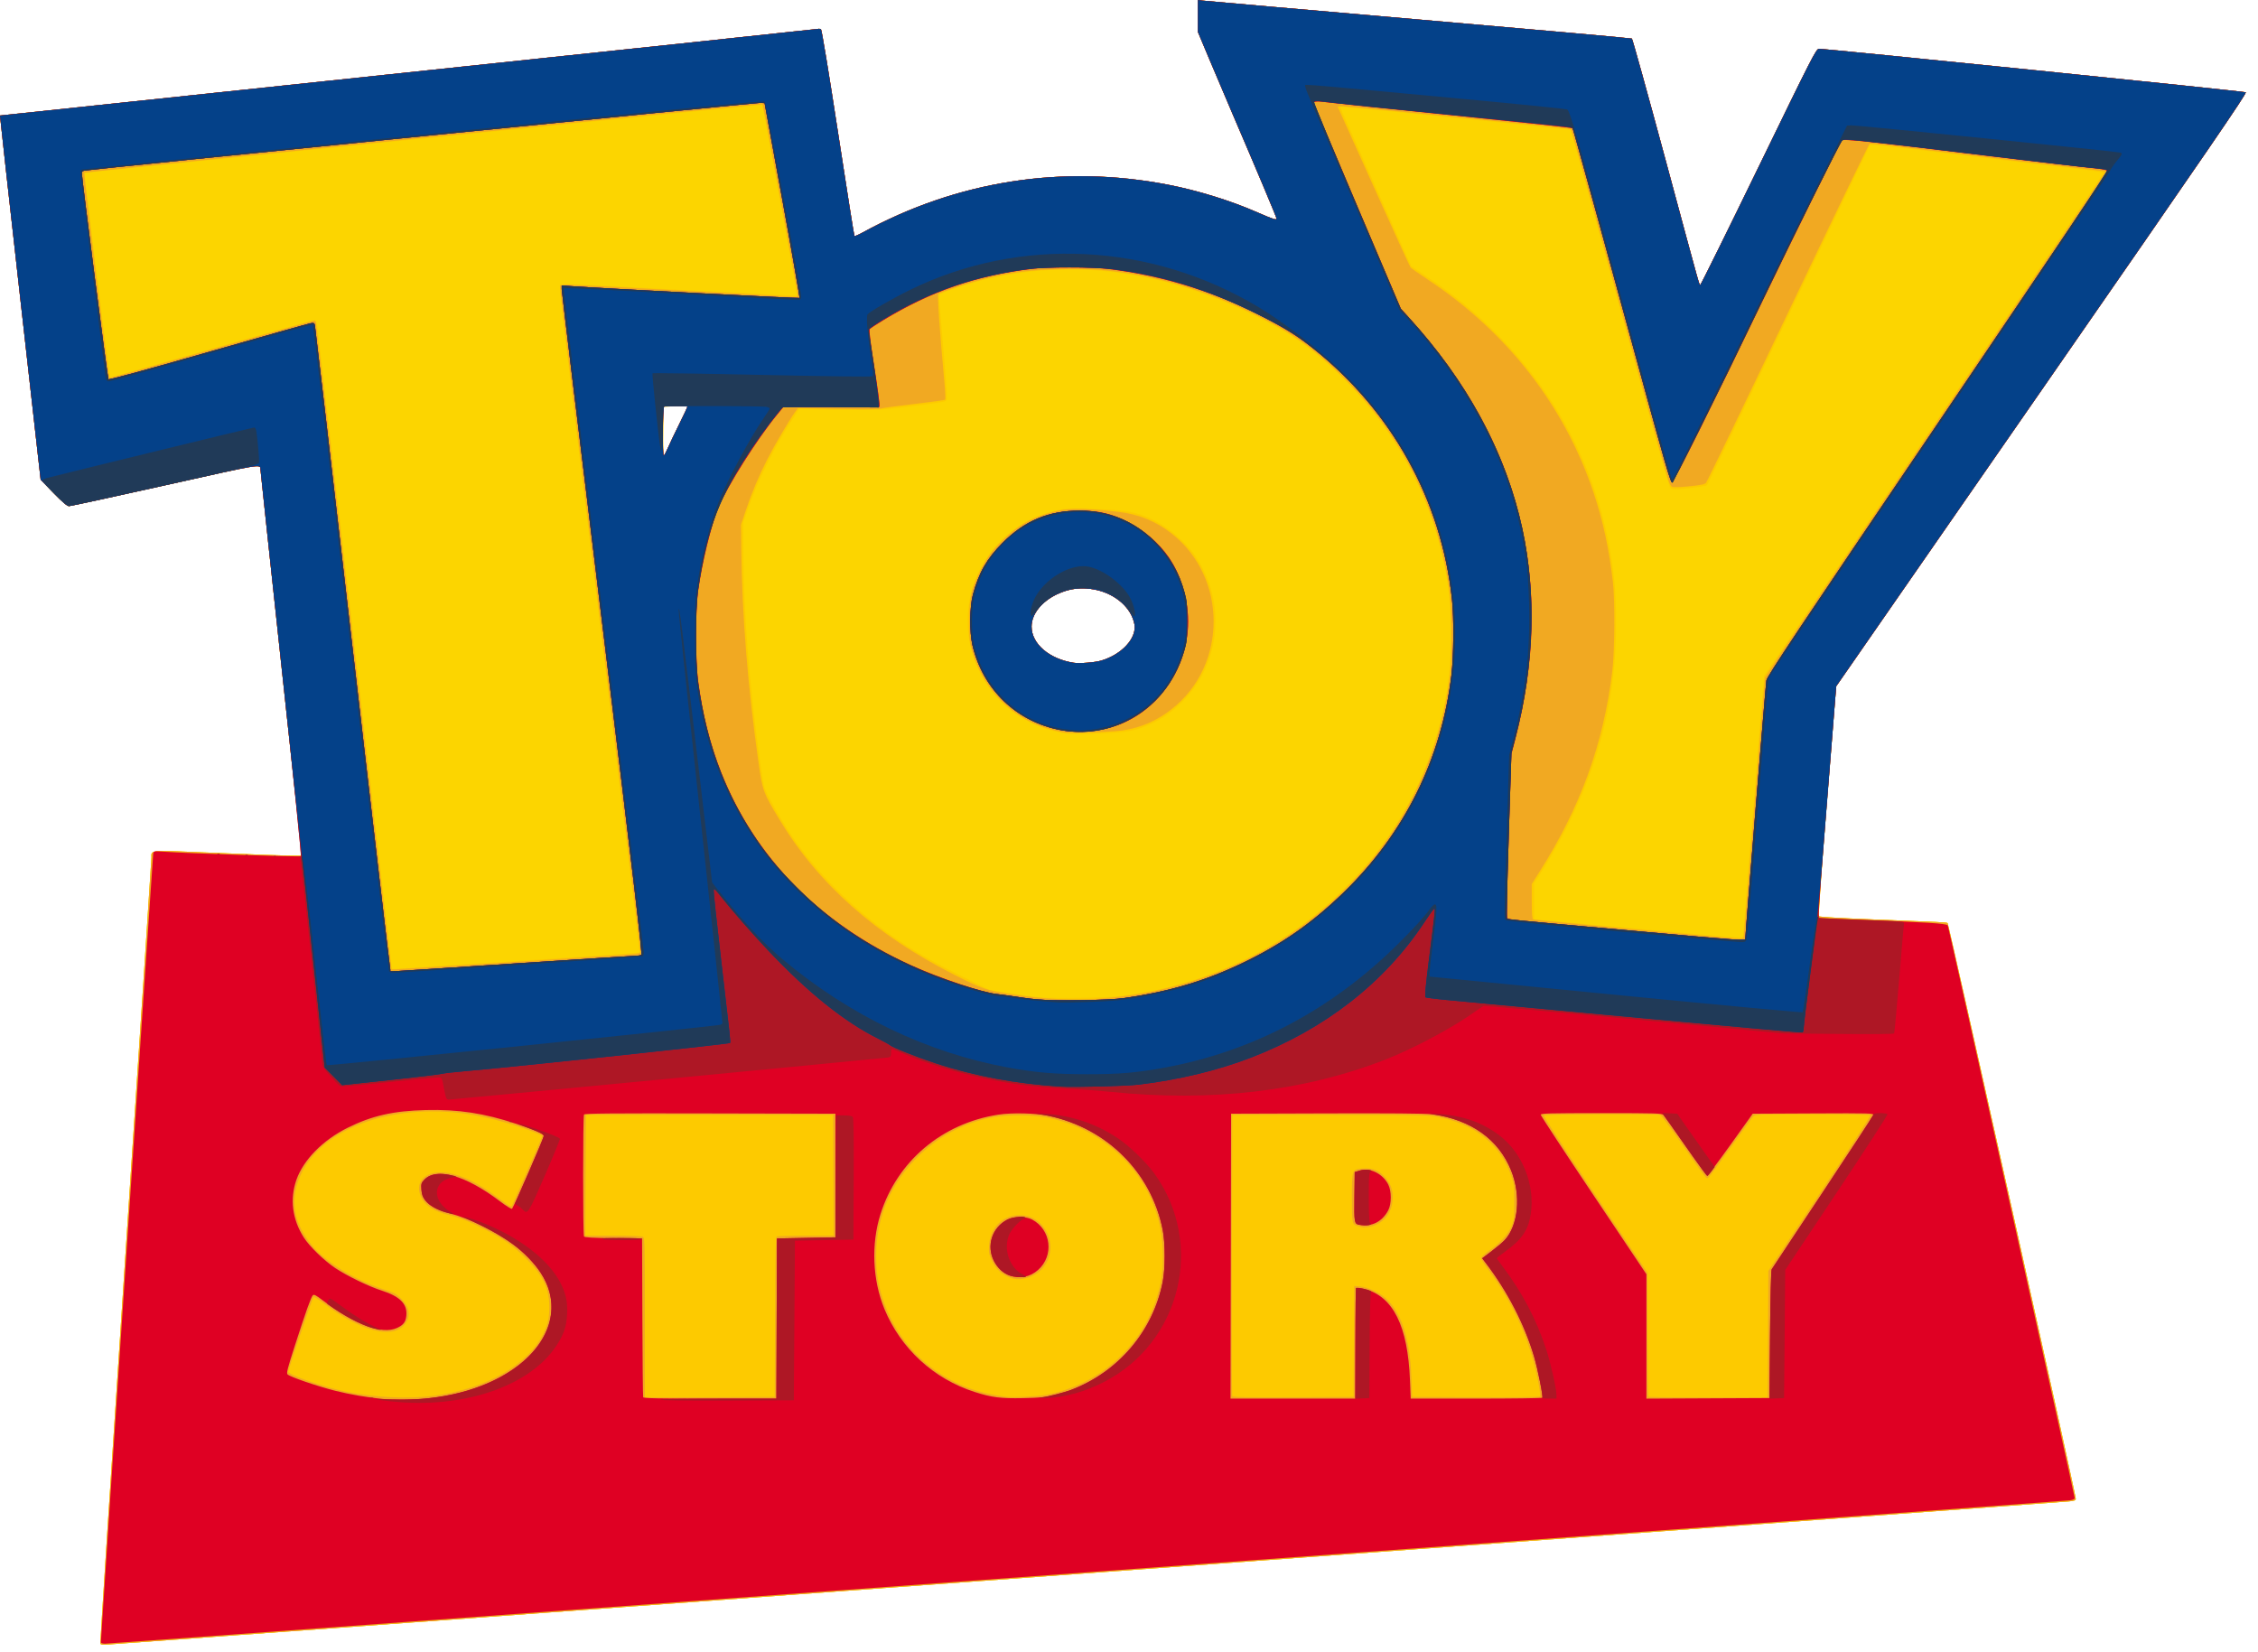 <?xml version="1.0" encoding="utf-8"?>
<!-- Generator: Adobe Illustrator 16.0.3, SVG Export Plug-In . SVG Version: 6.00 Build 0)  -->
<!DOCTYPE svg PUBLIC "-//W3C//DTD SVG 1.1//EN" "http://www.w3.org/Graphics/SVG/1.1/DTD/svg11.dtd">
<svg version="1.1"
	 id="svg10" inkscape:version="0.92.3 (2405546, 2018-03-11)" sodipodi:docname="Toy_Story_Logo.svg" xmlns:dc="http://purl.org/dc/elements/1.1/" xmlns:cc="http://creativecommons.org/ns#" xmlns:rdf="http://www.w3.org/1999/02/22-rdf-syntax-ns#" xmlns:svg="http://www.w3.org/2000/svg" xmlns:sodipodi="http://sodipodi.sourceforge.net/DTD/sodipodi-0.dtd" xmlns:inkscape="http://www.inkscape.org/namespaces/inkscape"
	 xmlns="http://www.w3.org/2000/svg" xmlns:xlink="http://www.w3.org/1999/xlink" x="0px" y="0px" width="2008.861px"
	 height="1469.538px" viewBox="-8.861 -4.538 2008.861 1469.538" enable-background="new -8.861 -4.538 2008.861 1469.538"
	 xml:space="preserve">
<defs>
	
	
		<inkscape:perspective  id="perspective97" inkscape:persp3d-origin="1000 : 488.33333 : 1" inkscape:vp_x="0 : 732.5 : 1" sodipodi:type="inkscape:persp3d" inkscape:vp_z="2000 : 732.5 : 1" inkscape:vp_y="0 : 1000 : 0">
		</inkscape:perspective>
</defs>
<sodipodi:namedview  id="namedview12" inkscape:current-layer="g298" inkscape:window-y="-8" inkscape:window-x="-8" inkscape:window-height="1017" inkscape:window-width="1920" inkscape:pageshadow="2" inkscape:pageopacity="0" inkscape:cy="699.12659" inkscape:cx="907.79559" inkscape:zoom="0.3803414" showgrid="false" objecttolerance="10" borderopacity="1" bordercolor="#666666" pagecolor="#ffffff" guidetolerance="10" gridtolerance="10" inkscape:window-maximized="1">
	</sodipodi:namedview>
<g id="g44">
	<g id="g298" transform="translate(2079.711,431.192)">
		<g id="g323" transform="translate(-270.809,-115.686)">
			<path id="path312" inkscape:connector-curvature="0" fill="#FCD500" d="M-1728.458,1142.328
				c-0.306-0.494,9.793-157.356,22.44-348.582c12.648-191.226,22.997-349.135,22.997-350.909c0-6.944-3.703-6.688,58.5-4.058
				c30.801,1.302,60.394,2.386,65.762,2.408l9.763,0.04l-0.541-3.75c-0.788-5.475-36.48-337.983-36.498-340.024
				c-0.043-4.783,1.605-5.06-84.779,14.223c-45.711,10.204-84.184,18.552-85.494,18.552c-1.725,0-5.541-3.241-13.831-11.75
				l-11.449-11.75l-18.206-161.925c-10.014-89.06-18.099-161.988-17.966-162.064s163.591-17.361,363.24-38.411
				c199.65-21.051,363.676-38.448,364.501-38.663c0.824-0.215,2.019-0.063,2.653,0.337c0.671,0.423,7.017,38.909,15.181,92.075
				c7.716,50.241,14.272,91.593,14.572,91.893c0.3,0.299,3.593-1.124,7.319-3.164c84.09-46.021,178.158-60.71,271.998-42.472
				c26.336,5.118,55.378,14.117,79.076,24.503c13.875,6.081,17.2,7.162,17.2,5.593c0-1.04-18.269-44.472-38.991-92.7
				c-6.145-14.3-15.635-36.652-21.09-49.671l-9.919-23.671v-14.215v-14.216l4.25,0.548c2.337,0.301,88.977,7.882,192.532,16.847
				s188.738,16.582,189.295,16.926s14.05,48.961,29.985,108.038c33.281,123.378,29.837,111.114,31.091,110.696
				c0.541-0.181,23.848-47.343,51.793-104.806c48.035-98.774,50.96-104.495,53.574-104.808
				c3.279-0.391,377.201,37.681,379.684,38.659c1.388,0.547-32.291,49.686-181.319,264.558l-183.022,263.887l-8.146,101.849
				c-5.223,65.302-7.799,102.188-7.181,102.793c0.53,0.52,20.09,1.686,43.465,2.593c67.423,2.615,69.765,2.729,70.929,3.449
				c1.018,0.629,114.071,508.197,114.071,512.138c0,1.41-1.202,1.864-6.25,2.358c-9.528,0.933-1744.536,127.547-1747.79,127.547
				C-1726.623,1143.228-1728.152,1142.823-1728.458,1142.328L-1728.458,1142.328z M-837.988,267.627
				c18.317-5.438,31.673-20.012,29.516-32.208c-2.554-14.444-16.559-26.966-34.384-30.744c-12.479-2.645-23.303-1.377-34.697,4.063
				c-13.766,6.571-22.467,17.681-22.467,28.685c0,15.284,15.791,28.831,37.5,32.173
				C-857.278,270.401-843.653,269.309-837.988,267.627z M-1223.573,78.479c1.591-3.713,6.191-13.383,10.223-21.488
				c4.032-8.105,7.33-14.983,7.33-15.283c0-0.301-4.837-0.419-10.75-0.263l-10.75,0.284l-0.27,21.75
				c-0.147,11.962,0.09,21.75,0.527,21.75C-1226.824,85.229-1225.164,82.191-1223.573,78.479z"/>
			<path id="path310" inkscape:connector-curvature="0" fill="#FDCA00" d="M-1728.458,1142.328
				c-0.306-0.494,9.793-157.356,22.44-348.582c12.648-191.226,22.997-349.135,22.997-350.909c0-6.944-3.703-6.688,58.5-4.058
				c30.801,1.302,60.394,2.386,65.762,2.408l9.763,0.04l-0.541-3.75c-0.788-5.475-36.48-337.983-36.498-340.024
				c-0.043-4.783,1.605-5.06-84.779,14.223c-45.711,10.204-84.184,18.552-85.494,18.552c-1.725,0-5.541-3.241-13.831-11.75
				l-11.449-11.75l-18.206-161.925c-10.014-89.06-18.099-161.988-17.966-162.064s163.591-17.361,363.24-38.411
				c199.65-21.051,363.676-38.448,364.501-38.663c0.824-0.215,2.019-0.063,2.653,0.337c0.671,0.423,7.017,38.909,15.181,92.075
				c7.716,50.241,14.272,91.593,14.572,91.893c0.3,0.299,3.593-1.124,7.319-3.164c84.09-46.021,178.158-60.71,271.998-42.472
				c26.336,5.118,55.378,14.117,79.076,24.503c13.875,6.081,17.2,7.162,17.2,5.593c0-1.04-18.269-44.472-38.991-92.7
				c-6.145-14.3-15.635-36.652-21.09-49.671l-9.919-23.671v-14.215v-14.216l4.25,0.548c2.337,0.301,88.977,7.882,192.532,16.847
				s188.738,16.582,189.295,16.926s14.05,48.961,29.985,108.038c33.281,123.378,29.837,111.114,31.091,110.696
				c0.541-0.181,23.848-47.343,51.793-104.806c48.035-98.774,50.96-104.495,53.574-104.808
				c3.279-0.391,377.201,37.681,379.684,38.659c1.388,0.547-32.291,49.686-181.319,264.558l-183.022,263.887l-8.146,101.849
				c-5.223,65.302-7.799,102.188-7.181,102.793c0.53,0.52,20.09,1.686,43.465,2.593c67.423,2.615,69.765,2.729,70.929,3.449
				c1.018,0.629,114.071,508.197,114.071,512.138c0,1.41-1.202,1.864-6.25,2.358c-9.528,0.933-1744.536,127.547-1747.79,127.547
				C-1726.623,1143.228-1728.152,1142.823-1728.458,1142.328L-1728.458,1142.328z M-818.092,565.82
				c67.435-9.075,126.897-35.128,177.571-77.803c12.32-10.375,34.419-33.114,44.4-45.688
				c37.835-47.662,60.803-102.855,67.589-162.425c1.853-16.257,2.088-49.381,0.469-65.841
				c-6.715-68.281-34.943-131.601-82.374-184.777c-14.855-16.656-35.142-34.768-52.084-46.501
				c-11.683-8.092-23.624-14.813-42.621-23.99c-80.563-38.921-161.883-48.915-239.379-29.42
				c-9.515,2.394-28.092,8.319-33.944,10.829l-4.169,1.786l1.229,13.869c0.676,7.627,2.442,28.685,3.925,46.794
				c2.464,30.082,2.559,33.028,1.095,34.098c-0.881,0.645-12.071,2.378-24.868,3.852s-26.192,3.08-29.768,3.57
				c-3.574,0.489-22.108,0.638-41.187,0.329l-34.687-0.562l-6.645,10.239c-15.653,24.122-29.957,53.017-38.666,78.11l-4.316,12.438
				l0.13,28c0.243,52.798,5.31,116.841,14.396,182c1.61,11.55,3.433,22.8,4.048,25c1.673,5.979,14.138,28.258,24.12,43.111
				c22.121,32.913,53.672,64.461,89.952,89.943c17.402,12.223,35.881,22.909,61.715,35.687l24.36,12.05l16.64,2.794
				c9.151,1.536,21.139,3.237,26.639,3.778C-880.229,568.5-832.05,567.698-818.092,565.82L-818.092,565.82z M-873.687,331.747
				c-22.986-4.171-45.709-17.255-59.732-34.395c-33.955-41.503-30.67-100.981,7.606-137.729
				c14.006-13.446,29.97-21.822,49.403-25.922c6.677-1.408,11.423-1.56,30.889-0.984c25.229,0.746,34.955,2.121,46.509,6.575
				c16.747,6.456,35.007,21.003,44.958,35.816c27.433,40.839,22.463,94.842-11.891,129.194c-8.689,8.69-17.23,14.74-27.521,19.494
				c-12.898,5.96-20.181,7.458-41.055,8.445C-859.041,333.403-864.973,333.328-873.687,331.747L-873.687,331.747z M-837.988,267.627
				c18.317-5.438,31.673-20.012,29.516-32.208c-2.554-14.444-16.559-26.966-34.385-30.744c-12.478-2.645-23.302-1.377-34.696,4.063
				c-13.766,6.571-22.467,17.681-22.467,28.685c0,15.284,15.791,28.831,37.5,32.173
				C-857.278,270.401-843.653,269.309-837.988,267.627z M-1354.021,534.616c57.476-3.664,104.795-6.938,105.155-7.275
				s-15.693-133.813-35.674-296.612c-30.211-246.157-36.105-296.23-35.004-297.365c1.118-1.152,17.61-0.473,105.971,4.369
				c57.556,3.154,104.802,5.568,104.99,5.365c0.42-0.452-30.459-169.184-31.079-169.827c-0.36-0.374-602.362,59.931-603.076,60.412
				c-0.337,0.227,22.44,181.607,22.852,181.975c0.201,0.179,41.005-11.295,90.676-25.497s90.925-25.587,91.676-25.299
				s1.628,2.176,1.949,4.195c0.563,3.538,66.564,571.449,66.564,572.759c0,0.354,2.363,0.378,5.25,0.053
				C-1460.883,541.544-1411.495,538.28-1354.021,534.616L-1354.021,534.616z M-266.985,512.479
				c0.019-0.963,4.226-53.417,9.348-116.564l9.314-114.814l3.971-5.686c18.151-25.99,298.147-440.916,298.053-441.686
				c-0.067-0.553-11.105-2.205-24.671-3.693c-13.502-1.481-50.425-5.858-82.05-9.726c-85.155-10.415-100.373-12.119-101.062-11.313
				c-0.344,0.402-32.913,68.456-72.376,151.231c-39.464,82.774-72.161,150.929-72.66,151.453c-0.881,0.924-20.6,3.371-28.117,3.488
				c-2.779,0.044-3.996-0.467-4.832-2.029c-1.461-2.73-12.463-42.063-43.053-153.912c-24.943-91.202-44.904-163.25-45.375-163.778
				c-0.311-0.349-204.933-21.045-205.274-20.763c-0.137,0.113,14.094,32.118,31.624,71.123l31.873,70.918l12.134,8.134
				c26.546,17.795,43.507,31.623,64.155,52.306c54.284,54.371,88.989,121.85,101.353,197.061
				c3.604,21.922,4.604,35.217,4.607,61.278c0.01,63.003-14.007,120.84-43.606,179.94c-7.012,14.001-19.431,35.591-26.334,45.781
				l-3.048,4.5v16.121v16.12l14.25,1.243c7.838,0.685,47.775,4.287,88.75,8.006c86.219,7.826,82.988,7.621,83.034,5.26H-266.985z
				 M-1223.573,78.479c1.591-3.713,6.191-13.382,10.223-21.488c4.032-8.105,7.33-14.983,7.33-15.283
				c0-0.301-4.837-0.419-10.75-0.263l-10.75,0.284l-0.27,21.75c-0.147,11.962,0.09,21.75,0.527,21.75
				C-1226.824,85.229-1225.164,82.191-1223.573,78.479z"/>
			<path id="path308" inkscape:connector-curvature="0" fill="#F1A922" d="M-1728.458,1142.328
				c-0.306-0.494,9.793-157.356,22.44-348.582c12.648-191.226,22.997-349.135,22.997-350.909c0-6.944-3.703-6.688,58.5-4.058
				c30.801,1.302,60.394,2.386,65.762,2.408l9.763,0.04l-0.541-3.75c-0.788-5.475-36.48-337.983-36.498-340.024
				c-0.043-4.783,1.605-5.06-84.779,14.223c-45.711,10.204-84.184,18.552-85.494,18.552c-1.725,0-5.541-3.241-13.831-11.75
				l-11.449-11.75l-18.206-161.925c-10.014-89.06-18.099-161.988-17.966-162.064s163.591-17.361,363.24-38.411
				c199.65-21.051,363.676-38.448,364.501-38.663c0.824-0.215,2.019-0.063,2.653,0.337c0.671,0.423,7.017,38.909,15.181,92.075
				c7.716,50.241,14.272,91.593,14.572,91.893c0.3,0.299,3.593-1.124,7.319-3.164c84.09-46.021,178.158-60.71,271.998-42.472
				c26.336,5.118,55.378,14.117,79.076,24.503c13.875,6.081,17.2,7.162,17.2,5.593c0-1.04-18.269-44.472-38.991-92.7
				c-6.145-14.3-15.635-36.652-21.09-49.671l-9.919-23.671v-14.215v-14.216l4.25,0.548c2.337,0.301,88.977,7.882,192.532,16.847
				s188.738,16.582,189.295,16.926s14.05,48.961,29.985,108.038c33.281,123.378,29.837,111.114,31.091,110.696
				c0.541-0.181,23.848-47.343,51.793-104.806c48.035-98.774,50.96-104.495,53.574-104.808
				c3.279-0.391,377.201,37.681,379.684,38.659c1.388,0.547-32.291,49.686-181.319,264.558l-183.022,263.887l-8.146,101.849
				c-5.223,65.302-7.799,102.188-7.181,102.793c0.53,0.52,20.09,1.686,43.465,2.593c67.423,2.615,69.765,2.729,70.929,3.449
				c1.018,0.629,114.071,508.197,114.071,512.138c0,1.41-1.202,1.864-6.25,2.358c-9.528,0.933-1744.536,127.547-1747.79,127.547
				C-1726.623,1143.228-1728.152,1142.823-1728.458,1142.328L-1728.458,1142.328z M-1431.821,921.736
				c46.519-6.141,84.295-27.709,97.69-55.775c3.909-8.191,5.057-13.447,5.086-23.302c0.05-16.101-5.755-28.297-20.438-42.945
				c-11.125-11.1-19.608-17.136-36.031-25.637c-13.359-6.915-24.126-11.254-33.091-13.332c-12.879-2.987-21.058-8.32-24.551-16.009
				c-5.554-12.226,2.252-21.924,17.509-21.752c14.908,0.167,32.208,8.178,54.801,25.377c6.868,5.228,7.847,5.693,8.671,4.13
				c0.754-1.429,20.494-46.59,25.788-58.997c1.378-3.228,1.373-3.236-2.377-4.853c-16.931-7.294-45.29-15.168-64.257-17.84
				c-66.224-9.33-127.049,12.594-146.487,52.799c-10.912,22.571-7.751,43.817,9.628,64.7c12.488,15.007,38.357,30.657,64.687,39.134
				c8.145,2.623,10.247,3.772,14.284,7.81c7.876,7.875,8.88,16.508,2.733,23.508c-11.228,12.788-39.441,5.143-71.732-19.438
				c-6.31-4.803-8.535-6.02-9.16-5.007c-1.352,2.187-21.621,62.293-22.213,65.867c-0.457,2.765,31.608,13.83,52.498,18.117
				C-1484.505,923.274-1453.859,924.646-1431.821,921.736L-1431.821,921.736z M-1128.264,851.783c0.2-55.232,0.532-71.12,1.5-71.735
				c0.685-0.434,12.385-0.796,26.002-0.805l24.759-0.016l-0.259-53.75l-0.259-53.75h-110h-110l-0.258,53.75l-0.259,53.75h24.574
				c15.027,0,25.326,0.402,26.509,1.036c1.885,1.008,1.934,2.862,1.934,72.008v70.973l57.75-0.258l57.75-0.258L-1128.264,851.783z
				 M-886.528,920.768c46.29-8.896,84.061-42.224,97.923-86.404c4.569-14.562,5.88-24.885,5.284-41.636
				c-0.587-16.498-2.855-27.531-8.653-42.085c-15.543-39.019-51.598-68.232-94.47-76.545c-12.699-2.462-34.193-2.626-47.071-0.358
				c-24.459,4.308-47.438,15.958-65.641,33.281c-25.448,24.218-38.925,54.971-39.091,89.207
				c-0.072,15.021,1.398,25.293,5.439,38.001c10.571,33.242,32.637,59.102,64.084,75.102c12.797,6.511,28.562,11.09,45.703,13.274
				C-916.573,923.426-894.605,922.32-886.528,920.768L-886.528,920.768z M-916.521,817.345c-8.972-2.358-14.987-7.557-19.067-16.479
				c-2.334-5.104-2.621-6.793-2.219-13.067c1.021-15.895,12.221-26.845,27.37-26.758c24.32,0.141,36.364,31.173,18.883,48.653
				C-897.952,816.093-908.724,819.394-916.521,817.345z M-613.261,873.356l0.26-49.373l5.3,0.439
				c6.413,0.531,16.595,5.176,22.359,10.198c14.158,12.337,21.976,35.978,23.185,70.108l0.637,18l56.442,0.258
				c31.042,0.143,56.807-0.106,57.253-0.554c1.137-1.136-1.807-17.437-5.725-31.704c-8.052-29.319-22.269-57.828-41.518-83.257
				c-2.724-3.598-4.953-7.292-4.953-8.209c0-0.94,3.21-3.908,7.356-6.804c9.676-6.756,16.933-14.813,19.801-21.984
				c2.049-5.123,2.3-7.428,2.31-21.246c0.012-14.417-0.183-16.06-2.784-23.5c-3.963-11.332-9.923-20.852-18.146-28.979
				c-11.345-11.214-26.008-18.679-44.536-22.674c-10.447-2.252-10.938-2.264-98-2.306l-87.5-0.041l-0.257,124.5
				c-0.142,68.475-0.042,125.066,0.222,125.758c0.379,0.995,11.767,1.205,54.258,1l53.777-0.258L-613.261,873.356L-613.261,873.356z
				 M-605.521,771.759c-0.55-0.195-2.205-0.621-3.68-0.944c-5.685-1.25-5.82-1.831-5.82-25.047c0-25.605,0.011-25.623,9.887-26.338
				c8.096-0.585,13.732,1.576,18.993,7.283c5.42,5.88,7.319,10.657,7.372,18.538c0.091,13.82-8.74,24.502-21.752,26.309
				C-602.72,771.865-604.97,771.955-605.521,771.759L-605.521,771.759z M-244.794,866.935l0.273-56.294l45.718-68.854
				c25.145-37.87,45.48-69.237,45.191-69.706c-0.29-0.469-23.45-0.852-51.468-0.852c-47.323,0-51.065,0.125-52.691,1.762
				c-0.962,0.97-9.969,13.295-20.015,27.391s-18.985,26.226-19.865,26.955c-2.021,1.677-0.802,3.194-23.344-29.07
				c-9.926-14.208-18.754-26.103-19.618-26.435c-2.776-1.065-103.236-0.689-103.902,0.389c-0.338,0.546,20.336,32.308,45.94,70.583
				l46.554,69.591v54.751c0,30.112,0.301,55.05,0.667,55.417c0.366,0.366,24.431,0.667,53.476,0.667h52.81L-244.794,866.935z
				 M-837.415,568.226c101.782-7.916,190.641-56.263,249.717-135.866c31.757-42.792,53.114-96.701,59.874-151.131
				c1.975-15.899,1.65-61.387-0.546-76.5c-10.759-74.052-41.695-136.438-93.191-187.936c-20.553-20.553-38.89-34.81-59.959-46.62
				c-41.171-23.078-86.06-39.239-128.96-46.43c-22.691-3.803-38.357-4.832-64.4-4.23c-25.108,0.579-39.334,2.247-61.671,7.229
				c-13.955,3.112-44.857,13.045-46.411,14.917c-1.013,1.22,0.956,29.794,5.377,78.069c0.755,8.25,1.044,15.35,0.643,15.777
				c-0.402,0.427-12.622,2.141-27.154,3.808s-27.954,3.509-29.825,4.093c-2.322,0.725-14.588,0.829-38.613,0.328l-35.209-0.733
				l-2.55,3.363c-4.313,5.688-18.481,29.74-24.662,41.864c-7.762,15.225-13.84,29.641-19.183,45.5l-4.381,13l0.25,22
				c0.67,59.137,5.8,122.489,15.386,190c3.542,24.951,3.974,26.119,18.562,50.348c34.513,57.32,85.479,102.563,155.516,138.049
				c24.892,12.612,28.728,13.938,49.724,17.195C-889.061,568.977-863.061,570.22-837.415,568.226L-837.415,568.226z
				 M-871.021,331.637c-8.28-1.55-17.371-4.076-23.275-6.467c-27.984-11.334-49.204-35.125-58.368-65.441
				c-2.523-8.348-2.722-10.307-2.735-27c-0.018-20.911,1.272-27.21,8.85-43.206c5.749-12.136,11.345-19.896,21.173-29.362
				c12.166-11.719,23.153-18.267,39.086-23.291c16.277-5.134,28.21-5.434,63.271-1.589c17.955,1.969,33.896,8.474,47.898,19.547
				c49.41,39.07,49.435,116.713,0.047,155.765c-13.274,10.497-27.401,16.664-43.908,19.166
				C-828.335,331.176-866.183,332.543-871.021,331.637L-871.021,331.637z M-837.988,267.627
				c18.317-5.438,31.673-20.012,29.516-32.208c-2.554-14.444-16.559-26.966-34.385-30.744c-12.478-2.645-23.302-1.377-34.696,4.063
				c-13.766,6.571-22.467,17.681-22.467,28.685c0,15.284,15.791,28.831,37.5,32.173
				C-857.278,270.401-843.653,269.309-837.988,267.627z M-1360.021,535.737c55.825-3.583,103.863-6.771,106.75-7.084
				c4.641-0.503,5.25-0.835,5.25-2.861c0-1.261-16.21-134.527-36.021-296.148c-19.813-161.621-35.802-294.433-35.532-295.136
				c0.324-0.844,2.548-1.279,6.53-1.279c6.179,0,181.861,9.422,196.773,10.554c7.633,0.579,8.25,0.484,8.25-1.257
				c0-2.742-30.615-169.246-31.233-169.864c-0.722-0.722-602.636,60.103-603.52,60.987c-0.693,0.693,21.485,181.63,22.375,182.529
				c0.244,0.248,41.042-11.13,90.661-25.283c49.619-14.152,90.731-25.718,91.36-25.699c0.628,0.019,1.357,0.596,1.62,1.283
				s15.496,130.512,33.852,288.5l33.374,287.25l4.006,0.011C-1463.323,542.246-1415.846,539.32-1360.021,535.737L-1360.021,535.737z
				 M-266.548,513.979c0.226-0.688,4.499-52.551,9.497-115.25c4.998-62.7,9.282-114.9,9.521-116
				c0.238-1.101,68.618-102.771,151.953-225.936C-12.24-66.371,55.79-167.295,55.603-167.482s-12.217-1.662-26.731-3.276
				c-14.516-1.613-55.866-6.524-91.892-10.911c-87.258-10.627-90.196-10.964-91.451-10.482
				c-0.596,0.229-33.213,67.796-72.481,150.148s-72.134,150.53-73.033,151.505c-1.265,1.371-4.688,2.078-15.085,3.114
				c-7.746,0.773-14.155,0.979-15.115,0.487c-0.917-0.471-2.355-2.997-3.199-5.615c-2.359-7.331-18.991-67.405-47.552-171.759
				c-26.727-97.657-38.61-140.361-39.231-140.982c-0.672-0.672-201.34-20.609-204.458-20.313l-3.124,0.296l31.945,70.993
				c17.569,39.047,32.399,71.541,32.955,72.211s7.383,5.438,15.171,10.596c70.7,46.821,121.617,112.215,147.595,189.559
				c8.413,25.048,13.834,50.057,17.266,79.642c1.918,16.537,1.605,61.634-0.55,79.343c-7.861,64.595-28.291,120.878-64.788,178.491
				l-6.863,10.834v15.356c0,11.188,0.34,15.577,1.25,16.166c0.998,0.646,173.644,16.779,184.031,17.197
				C-268.209,515.178-266.772,514.666-266.548,513.979z M-1223.573,78.479c1.591-3.713,6.191-13.383,10.223-21.488
				c4.032-8.105,7.33-14.983,7.33-15.283c0-0.301-4.837-0.419-10.75-0.263l-10.75,0.284l-0.27,21.75
				c-0.147,11.962,0.09,21.75,0.527,21.75C-1226.824,85.229-1225.164,82.191-1223.573,78.479z"/>
			<path id="path306" inkscape:connector-curvature="0" fill="#DF0023" d="M-1728.023,1140.979
				c-0.012-4.364,46.14-699.711,46.567-701.614c0.52-2.313,0.71-2.352,8.733-1.768c21.458,1.563,121.856,4.874,122.658,4.046
				c0.514-0.532-6.817-72.258-17.521-171.414c-10.122-93.775-18.418-171.4-18.436-172.5c-0.078-5.133,2.364-5.535-84.796,13.936
				c-45.704,10.21-84.174,18.564-85.486,18.564c-1.732,0-5.532-3.228-13.837-11.75l-11.449-11.75l-18.206-161.926
				c-10.014-89.06-18.099-161.988-17.966-162.064c0.132-0.076,163.591-17.361,363.24-38.411
				c199.65-21.05,363.676-38.448,364.5-38.663c0.825-0.215,2.02-0.063,2.654,0.337c0.671,0.424,7.017,38.909,15.181,92.075
				c7.716,50.241,14.272,91.593,14.572,91.893c0.3,0.299,3.593-1.124,7.318-3.163c84.09-46.022,178.159-60.711,271.998-42.473
				c26.337,5.118,55.379,14.117,79.077,24.503c13.875,6.081,17.199,7.162,17.199,5.593c0-1.04-18.268-44.472-38.99-92.7
				c-6.145-14.3-15.635-36.652-21.09-49.671l-9.92-23.671v-14.215v-14.216l4.25,0.548c2.338,0.301,88.978,7.882,192.533,16.847
				c103.556,8.966,188.738,16.582,189.295,16.926c0.556,0.344,14.05,48.961,29.985,108.038
				c33.28,123.378,29.836,111.114,31.091,110.696c0.541-0.181,23.848-47.343,51.792-104.806
				c48.036-98.774,50.96-104.495,53.575-104.807c3.279-0.392,377.201,37.68,379.684,38.658
				c1.388,0.547-32.289,49.684-181.312,264.547L-184.143,290.48l-7.938,99.012c-8.162,101.799-8.465,106.3-7.189,107.074
				c0.413,0.25,16.275,1.003,35.25,1.673c59.498,2.102,78.17,3.278,79.116,4.99c0.901,1.629,112.884,506.955,112.884,509.393
				c0,0.991-1.412,1.672-4.25,2.049c-5.797,0.771-1743.292,127.564-1748,127.561
				C-1726.601,1142.231-1728.021,1141.755-1728.023,1140.979z M-1438.876,924.202c84.299-8.351,134.102-63.204,101.914-112.25
				c-5.208-7.935-15.301-18.303-24.46-25.126c-14.884-11.089-39.072-22.965-55.377-27.188
				c-17.634-4.568-25.259-10.785-26.014-21.208c-0.381-5.272-0.166-6.035,2.495-8.885c10.691-11.444,36.873-3.998,67.412,19.173
				c5.288,4.012,10.069,7.006,10.626,6.652c1.237-0.787,28.259-62.737,28.259-64.788c0-1.861-7.809-5.316-24.469-10.827
				c-28.608-9.461-51.657-12.967-80.531-12.248c-28.751,0.715-47.96,5.077-69.5,15.781c-21.979,10.923-39.277,28.496-45.512,46.232
				c-6.037,17.177-3.732,35.199,6.573,51.403c4.971,7.815,18.153,20.618,27.938,27.132c10.684,7.111,29.769,16.351,41.68,20.177
				c16.013,5.144,22.566,11.881,21.576,22.181c-0.538,5.606-2.6,8.336-8.256,10.934c-13.344,6.127-37.561-2.827-65.859-24.351
				c-6.541-4.975-8.075-5.751-9.143-4.624c-1.596,1.686-6.137,14.465-16.059,45.19c-6.514,20.171-7.485,24.039-6.318,25.163
				c2.322,2.235,26.529,10.531,42.379,14.522c12.828,3.23,29.042,6.023,42.5,7.321
				C-1468.915,925.352-1448.495,925.155-1438.876,924.202L-1438.876,924.202z M-1126.776,852.979l0.256-71.25l26-0.5l26-0.5v-55v-55
				l-111.438-0.255c-88.49-0.202-111.603,0.004-112.235,1c-1.032,1.625-1.045,106.863-0.014,108.486
				c0.579,0.912,7.402,1.303,26.234,1.5l25.452,0.268l0.248,70.001c0.137,38.5,0.461,70.563,0.719,71.25
				c0.369,0.98,13.192,1.25,59.495,1.25h59.024L-1126.776,852.979z M-879.521,920.874c5.5-1.412,12.394-3.495,15.319-4.629
				c41.784-16.191,72.24-52.279,80.855-95.808c2.338-11.813,2.332-34.635-0.012-46.484
				c-10.023-50.661-49.792-90.465-101.163-101.253c-11.782-2.474-32.828-2.998-45-1.119c-50.17,7.741-90.01,41.385-104.928,88.61
				c-8.425,26.667-7.088,58.534,3.537,84.301c14.523,35.225,43.815,62.152,80.309,73.828c15.313,4.898,23.075,5.887,43.082,5.484
				C-892.23,923.497-888.014,923.056-879.521,920.874L-879.521,920.874z M-919.393,814.76c-5.911-2.106-10.819-6.629-14.085-12.976
				c-6.951-13.511-1.737-29.653,11.904-36.856c5.656-2.986,16.459-2.99,22.053-0.01c16.989,9.058,19.668,32.188,5.204,44.92
				c-7.054,6.208-16.346,8.031-25.076,4.919V814.76z M-612.021,875.287c0-31.504,0.356-49.161,0.999-49.559
				c0.55-0.339,3.801,0.102,7.226,0.979c25.45,6.52,38.552,32.842,40.451,81.271l0.638,16.25h58.284
				c32.057,0,58.506-0.358,58.775-0.795c0.833-1.348-4.013-25.559-7.391-36.931c-8.396-28.259-23.455-57.476-42.498-82.449
				l-3.564-4.675l8.291-6.273c4.559-3.451,9.791-7.872,11.625-9.826c12.229-13.021,14.76-39.92,5.835-62.016
				c-11.331-28.052-36.117-45.519-71.015-50.044c-5.336-0.691-37.547-0.96-93.156-0.774l-85,0.283l-0.254,126.75l-0.254,126.75
				h55.504h55.504V875.287z M-608.697,769.532c-4.169-0.812-4.375-2.067-4.093-24.931l0.27-21.873l4.37-1.383
				c9.05-2.863,20.258,2.54,25.392,12.24c3.069,5.801,3.097,17.451,0.053,23.143C-588.23,767.058-597.627,771.687-608.697,769.532
				L-608.697,769.532z M-243.021,867.229c0.294-33.214,0.894-57.119,1.455-58c0.524-0.825,20.951-31.65,45.393-68.5
				c24.441-36.851,44.653-67.792,44.915-68.759c0.45-1.665-2.4-1.745-53.346-1.5l-53.82,0.259l-19.669,27.5
				c-10.817,15.125-20.145,27.5-20.727,27.5s-9.237-11.7-19.232-26c-9.996-14.301-18.873-26.788-19.727-27.75
				c-1.441-1.626-5.374-1.75-55.396-1.75c-46.482,0-53.846,0.199-53.846,1.456c0,0.801,21.15,33.053,47,71.671l47,70.214v55.338
				v55.338l54.75-0.259l54.75-0.258L-243.021,867.229z M-817.076,567.781c39.344-5.607,71.669-15.197,104.799-31.091
				c35.063-16.82,62.169-35.752,90.132-62.952c53.99-52.516,86.776-118.674,95.659-193.027c2.024-16.943,2.295-51.1,0.535-67.482
				c-9.436-87.826-52.784-166.526-122.569-222.527c-11.479-9.212-21.076-15.566-35.5-23.507
				c-47.159-25.961-96.996-42.046-149-48.089c-13.495-1.568-53.56-1.567-66.5,0.002c-49.985,6.062-89.785,19.807-132.711,45.829
				c-5.892,3.571-11.166,7.042-11.723,7.712c-0.695,0.837,0.2,9.018,2.86,26.148c4.765,30.686,6.325,42.513,5.692,43.146
				c-0.268,0.267-19.622,0.42-43.01,0.34l-42.524-0.146l-5.765,7.057c-17.883,21.889-43.708,62.762-51.793,81.971
				c-6.508,15.464-14.827,49.622-18.229,74.849c-2.393,17.746-2.37,61.519,0.042,79.716c3.915,29.543,10.685,56.501,20.34,81
				c30.042,76.225,87.877,135.032,169.182,172.026c24.75,11.262,62.427,23.882,76.139,25.503c4.125,0.488,12.109,1.59,17.744,2.449
				c19.022,2.902,27.667,3.368,56.256,3.036C-837.668,569.518-824.847,568.888-817.076,567.781L-817.076,567.781z M-873.365,329.631
				c-39.814-7.193-70.003-36.093-79.286-75.902c-2.676-11.475-2.447-34.001,0.454-44.742c5.286-19.568,12.274-31.816,26.177-45.878
				c19.484-19.707,41.233-28.893,68.361-28.873c17.758,0.014,29.737,2.858,44.383,10.541c13.678,7.176,26.859,18.747,35.254,30.949
				c12.623,18.347,18.9,42.738,16.906,65.691c-3.281,37.779-28.283,71.235-62.589,83.756
				C-839.522,330.945-857.272,332.539-873.365,329.631L-873.365,329.631z M-837.988,267.627
				c18.317-5.438,31.673-20.012,29.516-32.208c-2.554-14.444-16.559-26.966-34.385-30.744c-12.478-2.645-23.302-1.377-34.696,4.063
				c-13.766,6.571-22.467,17.681-22.467,28.685c0,15.284,15.791,28.831,37.5,32.173
				C-857.278,270.401-843.653,269.309-837.988,267.627z M-1361.733,537.229c59.124-3.851,108.784-7.008,110.356-7.016
				c1.571-0.008,3.438-0.384,4.147-0.834c1.026-0.651-6.066-60.821-34.75-294.795c-19.822-161.688-36.041-295.479-36.041-297.313
				v-3.337l8.25,0.586c27.597,1.962,202.78,11.012,203.29,10.503c0.34-0.341-6.505-39.471-15.211-86.956l-15.829-86.338l-3.5-0.291
				c-3.328-0.276-597.041,59.229-601.75,60.312c-1.237,0.285-2.244,1.071-2.236,1.748c0.059,5.442,22.986,183.13,23.724,183.868
				c0.61,0.61,32.853-8.163,88.86-24.18c48.347-13.825,89.343-25.377,91.103-25.67c2.763-0.46,3.27-0.208,3.706,1.84
				c0.278,1.305,15.391,130.803,33.584,287.773s33.315,285.783,33.604,286.25C-1469.788,544.413-1487.201,545.399-1361.733,537.229
				L-1361.733,537.229z M-265.021,515.047c0-4.574,18.101-226.264,18.764-229.818c0.688-3.687,28.113-44.803,151.666-227.379
				C-11.638-64.732,56.449-165.849,56.712-166.854c0.601-2.296,0.753-2.266-24.232-4.898c-11-1.159-47.449-5.445-81-9.524
				c-106.042-12.895-129.061-15.352-130.442-13.919c-1.59,1.646-43.099,85.447-70.052,141.425
				c-44.885,93.217-79.819,163.227-81.224,162.772c-1.578-0.511-5.432-13.951-36.346-126.772
				c-20.081-73.284-40.049-145.672-50.066-181.5c-0.923-3.3-1.977-6.346-2.343-6.769c-0.365-0.423-47.433-5.484-104.596-11.248
				c-57.162-5.765-107.227-10.931-111.254-11.482c-11.233-1.536-14.508-1.36-13.938,0.749c0.26,0.962,17.75,42.424,38.866,92.136
				l38.394,90.386l7.81,8.614c98.892,109.084,130.441,235.539,93.716,375.614l-3.146,12l-2.324,72.5
				c-1.732,54.044-2.035,72.784-1.189,73.618c1.224,1.206,0.253,1.11,119.634,11.886
				C-270.941,516.503-265.021,516.909-265.021,515.047z M-1223.573,78.479c1.591-3.713,6.218-13.436,10.282-21.607
				c4.065-8.171,7.238-15.01,7.052-15.196c-0.671-0.67-19.592-0.682-20.674-0.013c-1.284,0.794-1.607,43.566-0.33,43.566
				C-1226.815,85.229-1225.164,82.191-1223.573,78.479L-1223.573,78.479z"/>
			<path id="path304" inkscape:connector-curvature="0" fill="#AE1725" d="M-1469.903,926.655c-6.812-0.742-12.886-1.552-13.5-1.801
				c-0.614-0.247,6.083-0.203,14.883,0.1c44.106,1.515,84.21-9.168,111.129-29.604c30.422-23.095,38.665-55.163,21.165-82.345
				c-12.394-19.252-31.741-33.391-67.794-49.546c-5.556-2.489,4.543,0.046,13,3.265c34.121,12.982,61.386,33.712,71.96,54.71
				c4.973,9.874,6.418,16.948,5.782,28.294c-0.61,10.883-3.035,17.781-9.811,27.91
				C-1347.25,913.764-1406.549,933.562-1469.903,926.655L-1469.903,926.655z M-1230.021,925.233
				c-0.983-0.639,16.48-0.979,50.744-0.989l52.243-0.015l0.257-71.25l0.256-71.25l26-0.5l26-0.5l0.259-54.25l0.259-54.25h6.869
				c4.578,0,7.246,0.454,8,1.363c0.817,0.985,1.06,16.285,0.872,55.25l-0.259,53.887l-26,0.5l-26,0.5l-0.5,71l-0.5,71l-58.5,0.239
				C-1206.708,926.117-1229.079,925.844-1230.021,925.233L-1230.021,925.233z M-1488.751,923.535c0.973-0.254,2.322-0.237,3,0.037
				c0.677,0.273-0.119,0.481-1.77,0.461C-1489.17,924.013-1489.725,923.789-1488.751,923.535L-1488.751,923.535z M-893.021,923.656
				c9.742-1.822,22.363-5.031,27.719-7.047c42.376-15.95,73.249-52.178,81.956-96.172c2.339-11.813,2.332-34.635-0.012-46.484
				c-10.488-53.011-52.438-93.069-107.162-102.329l-8-1.354l10,0.54c23.28,1.257,45.237,8.541,65,21.563
				c10.132,6.676,25.478,21.494,32.817,31.687c44.898,62.359,23.606,150.14-44.976,185.419
				c-16.709,8.596-34.03,13.442-50.835,14.226C-891.467,923.935-894.395,923.913-893.021,923.656L-893.021,923.656z
				 M-611.779,875.026l0.259-49.298l3,0.206c4.614,0.318,11.766,2.512,10.578,3.245c-0.713,0.441-1.143,15.938-1.317,47.602
				l-0.261,46.947l-6.259,0.298l-6.26,0.298L-611.779,875.026z M-445.647,923.434c0.833-1.348-4.013-25.559-7.391-36.93
				c-8.396-28.26-23.455-57.477-42.498-82.45l-3.563-4.675l8.29-6.273c4.559-3.451,9.791-7.872,11.625-9.826
				c12.229-13.021,14.76-39.92,5.835-62.016c-11.068-27.402-34.86-44.593-69.19-49.99c-5.373-0.845-5.067-0.886,3.02-0.403
				c22.487,1.343,39.908,7.296,55.377,18.925c20.787,15.626,32.271,44.307,28.202,70.434c-2.203,14.145-8.006,22.644-22.571,33.061
				c-4.129,2.953-7.508,5.655-7.508,6.005s2.215,3.561,4.92,7.135c17.531,23.157,30.317,47.482,39.02,74.232
				c4.062,12.483,9.061,34.799,9.061,40.442v3.125h-6.559C-443.187,924.229-445.917,923.87-445.647,923.434z M-243.021,867.519
				c0.295-33.397,0.894-57.408,1.455-58.29c0.524-0.825,20.951-31.65,45.393-68.5c24.441-36.851,44.652-67.788,44.913-68.75
				c0.382-1.412,1.598-1.75,6.298-1.75c3.203,0,6.097,0.441,6.431,0.981s-20.002,31.928-45.19,69.75l-45.799,68.769l-0.5,57l-0.5,57
				l-6.5,0.29l-6.5,0.29L-243.021,867.519z M-1486.021,861.562c-10.052-2.713-27.505-11.99-40.353-21.451
				c-1.057-0.777,1.029-4.882,2.481-4.882c0.582,0,5.231,3.136,10.332,6.97c10.787,8.107,22.731,15.414,30.539,18.681
				C-1476.788,863.487-1477.928,863.746-1486.021,861.562z M-919.393,814.76c-5.911-2.106-10.819-6.629-14.085-12.976
				c-6.938-13.482-1.663-29.862,11.832-36.747c4.675-2.385,15-3.63,16.047-1.936c0.392,0.633,0.075,1.127-0.722,1.127
				c-2.668,0-10.967,8.378-13.334,13.462c-5.926,12.726-0.36,29.835,11.74,36.093c1.592,0.823,2.894,1.71,2.894,1.971
				C-905.021,816.797-915.763,816.054-919.393,814.76L-919.393,814.76z M-1282.021,782.229c-0.998-0.646,4.577-0.975,16.691-0.985
				c11.065-0.01,18.434,0.377,18.809,0.985C-1245.703,783.55-1279.975,783.55-1282.021,782.229z M-608.697,769.532
				c-4.169-0.812-4.375-2.067-4.093-24.931l0.27-21.873l4.283-1.355c4.888-1.547,13.023-0.735,9.938,0.991
				c-1.545,0.865-1.721,3.188-1.721,22.854c0,13.516,0.383,22.128,1,22.51C-595.693,769.784-601.674,770.9-608.697,769.532z
				 M-1421.017,758.62c-7.41-1.991-14.822-6.323-18.416-10.763c-2.324-2.871-3.052-4.902-3.38-9.427
				c-0.381-5.272-0.166-6.035,2.495-8.885c4.689-5.021,12.831-6.469,23.497-4.182l5.298,1.137l-5.499,1.372
				c-16.064,4.012-16.063,20.602,0.001,30.246C-1412.954,760.561-1413.525,760.633-1421.017,758.62L-1421.017,758.62z
				 M-1352.549,756.197c-1.055-1.166-3.092-2.813-4.526-3.661l-2.609-1.541l12.832-29.461c7.058-16.204,12.832-30.086,12.832-30.849
				c0-1.766-1.902-2.761-14.351-7.5c-13.737-5.23-10.574-4.967,5.644,0.471c13.737,4.606,22.287,8.084,23.097,9.393
				c0.26,0.42-5.771,15.145-13.4,32.722C-1347.671,759.498-1348.455,760.72-1352.549,756.197z M-311.552,709.04
				c-6.582-9.453-15.443-22.073-19.689-28.045l-7.722-10.857l6.678,0.295l6.678,0.296l9.451,13.5
				c5.198,7.425,12.713,18.081,16.699,23.681l7.248,10.182l-2.992,4.068c-1.646,2.238-3.305,4.069-3.687,4.069
				C-299.271,726.229-304.969,718.493-311.552,709.04z M-1364.208,677.545c0.723-0.289,1.585-0.253,1.917,0.079
				s-0.259,0.568-1.313,0.525C-1364.769,678.102-1365.005,677.864-1364.208,677.545L-1364.208,677.545z M-1420.675,656.979
				c-0.425-0.688-1.471-5.074-2.324-9.75c-1.518-8.311-1.618-8.507-4.536-8.772c-1.643-0.149-21.634,1.732-44.427,4.183
				c-27.764,2.984-42.023,4.144-43.205,3.511c-0.969-0.519-4.933-4.541-8.808-8.938c-5.486-6.226-7.046-8.681-7.046-11.089
				c0-4.11-18.91-180.002-19.543-181.771c-0.271-0.758-0.074-1.883,0.435-2.5c0.58-0.705-5.935-64.717-17.468-171.623
				c-10.116-93.775-18.406-171.4-18.424-172.5c-0.079-5.134,2.364-5.535-84.796,13.936c-45.704,10.21-84.174,18.564-85.486,18.564
				c-1.732,0-5.532-3.228-13.837-11.75l-11.449-11.75l-18.206-161.926c-10.014-89.06-18.099-161.988-17.966-162.064
				c0.132-0.076,163.591-17.361,363.24-38.411c199.65-21.05,363.676-38.448,364.5-38.663c0.825-0.215,2.02-0.063,2.654,0.337
				c0.671,0.424,7.017,38.909,15.181,92.075c7.716,50.241,14.272,91.593,14.572,91.893c0.3,0.299,3.593-1.124,7.318-3.163
				c84.09-46.022,178.159-60.711,271.998-42.473c26.337,5.118,55.379,14.117,79.077,24.503c13.875,6.081,17.199,7.162,17.199,5.593
				c0-1.04-18.268-44.472-38.99-92.7c-6.145-14.3-15.635-36.652-21.09-49.671l-9.92-23.671v-14.215v-14.216l4.25,0.548
				c2.338,0.301,88.978,7.882,192.533,16.847c103.556,8.966,188.738,16.582,189.295,16.926c0.556,0.344,14.05,48.961,29.985,108.038
				c33.28,123.378,29.836,111.114,31.091,110.696c0.541-0.181,23.848-47.343,51.792-104.806
				c48.036-98.774,50.96-104.495,53.575-104.807c3.279-0.392,377.201,37.68,379.684,38.658
				c1.388,0.547-32.289,49.684-181.312,264.547L-184.143,290.48l-7.966,99.124c-4.381,54.519-7.842,100.925-7.689,103.125l0.277,4
				l16.5,0.745c9.075,0.411,26.176,1.086,38,1.5c17.633,0.619,21.446,1.007,21.2,2.155c-0.165,0.77-2.083,22.985-4.263,49.366
				c-2.18,26.382-4.217,48.377-4.526,48.878c-0.333,0.538-20.659,0.713-49.737,0.427l-49.174-0.484l-132.271-12.504
				c-72.749-6.877-133.049-12.212-134-11.854c-0.95,0.357-4.718,2.815-8.371,5.463c-18.554,13.443-54.318,32.544-78.857,42.114
				c-72.791,28.389-154.463,37.959-245.282,28.741c-10.569-1.072-28.832-2.431-40.583-3.019c-11.752-0.588-28.401-1.969-37-3.069
				c-36.318-4.649-77.383-15.479-106.557-28.1c-4.907-2.123-9.295-3.86-9.75-3.86s-0.828,1.566-0.828,3.481
				c0,2.795-0.443,3.579-2.25,3.981c-2.065,0.459-388.732,37.54-391.44,37.538C-1419.366,658.229-1420.25,657.666-1420.675,656.979
				L-1420.675,656.979z M-817.076,567.781c39.344-5.607,71.669-15.197,104.799-31.091c35.063-16.82,62.169-35.752,90.132-62.952
				c53.99-52.516,86.775-118.674,95.659-193.027c2.024-16.943,2.295-51.1,0.535-67.483
				c-9.436-87.825-52.784-166.525-122.569-222.526c-11.479-9.212-21.076-15.567-35.5-23.507
				c-47.159-25.961-96.996-42.046-149-48.089c-13.495-1.568-53.56-1.567-66.5,0.002c-49.985,6.062-89.785,19.806-132.711,45.829
				c-5.892,3.571-11.167,7.042-11.723,7.712c-0.695,0.837,0.199,9.018,2.86,26.148c4.765,30.686,6.325,42.513,5.692,43.146
				c-0.268,0.267-19.622,0.42-43.011,0.339l-42.523-0.146l-5.766,7.057c-17.882,21.89-43.707,62.763-51.792,81.972
				c-6.509,15.463-14.827,49.621-18.229,74.849c-2.393,17.746-2.37,61.519,0.042,79.716c3.915,29.543,10.685,56.501,20.34,81
				c30.042,76.225,87.877,135.032,169.181,172.026c24.751,11.262,62.428,23.882,76.139,25.503c4.125,0.488,12.11,1.59,17.745,2.449
				c19.022,2.901,27.667,3.368,56.255,3.036C-837.668,569.518-824.847,568.888-817.076,567.781L-817.076,567.781z M-873.365,329.631
				c-39.814-7.193-70.003-36.093-79.286-75.902c-2.676-11.475-2.447-34.001,0.454-44.742c5.285-19.568,12.274-31.816,26.177-45.878
				c19.484-19.708,41.232-28.893,68.36-28.873c17.759,0.014,29.738,2.858,44.383,10.541c13.678,7.175,26.86,18.747,35.255,30.948
				c12.623,18.348,18.9,42.739,16.906,65.692c-3.282,37.779-28.283,71.235-62.59,83.756
				C-839.522,330.945-857.272,332.539-873.365,329.631z M-837.988,267.627c18.317-5.438,31.673-20.012,29.516-32.208
				c-2.555-14.444-16.559-26.966-34.385-30.744c-12.479-2.645-23.302-1.377-34.696,4.063c-13.766,6.571-22.467,17.681-22.467,28.685
				c0,15.284,15.791,28.831,37.5,32.173C-857.278,270.401-843.653,269.309-837.988,267.627z M-1361.733,537.229
				c59.124-3.851,108.784-7.008,110.355-7.016c1.572-0.008,3.438-0.384,4.148-0.834c1.026-0.651-6.066-60.821-34.75-294.795
				c-19.822-161.688-36.041-295.479-36.041-297.313v-3.337l8.25,0.586c27.597,1.962,202.78,11.012,203.29,10.503
				c0.34-0.341-6.505-39.471-15.211-86.956l-15.829-86.338l-3.5-0.291c-3.328-0.276-597.041,59.229-601.75,60.312
				c-1.237,0.285-2.244,1.071-2.236,1.748c0.059,5.442,22.986,183.13,23.724,183.868c0.61,0.61,32.853-8.163,88.86-24.18
				c48.347-13.825,89.343-25.377,91.103-25.67c2.763-0.46,3.27-0.208,3.706,1.84c0.278,1.305,15.391,130.803,33.584,287.773
				s33.315,285.783,33.604,286.25C-1469.788,544.413-1487.201,545.399-1361.733,537.229L-1361.733,537.229z M-265.021,515.047
				c0-4.574,18.1-226.264,18.764-229.818c0.688-3.687,28.113-44.803,151.666-227.379C-11.638-64.732,56.448-165.849,56.712-166.854
				c0.6-2.296,0.753-2.266-24.232-4.898c-11-1.159-47.449-5.445-81-9.524c-106.042-12.895-129.061-15.352-130.443-13.919
				c-1.589,1.646-43.098,85.447-70.051,141.425c-44.885,93.217-79.819,163.227-81.224,162.772
				c-1.578-0.511-5.432-13.951-36.346-126.772c-20.081-73.284-40.049-145.672-50.067-181.5c-0.922-3.3-1.977-6.346-2.342-6.769
				s-47.434-5.484-104.596-11.248c-57.162-5.765-107.227-10.931-111.254-11.482c-11.233-1.536-14.508-1.36-13.938,0.749
				c0.26,0.962,17.75,42.424,38.866,92.136l38.394,90.386l7.81,8.614c98.891,109.084,130.441,235.539,93.716,375.614l-3.146,12
				l-2.324,72.5c-1.732,54.044-2.035,72.784-1.189,73.618c1.224,1.206,0.253,1.11,119.634,11.886
				C-270.941,516.503-265.021,516.909-265.021,515.047z M-1223.573,78.479c1.591-3.713,6.218-13.436,10.282-21.607
				c4.065-8.171,7.238-15.01,7.052-15.196c-0.671-0.67-19.592-0.682-20.674-0.013c-1.284,0.794-1.607,43.566-0.33,43.566
				C-1226.815,85.229-1225.164,82.191-1223.573,78.479L-1223.573,78.479z M-1574.208,441.545c0.722-0.289,1.584-0.253,1.917,0.079
				c0.332,0.332-0.259,0.568-1.313,0.525C-1574.769,442.102-1575.006,441.864-1574.208,441.545L-1574.208,441.545z
				 M-1599.208,440.545c0.722-0.289,1.584-0.253,1.917,0.079c0.332,0.332-0.259,0.568-1.313,0.525
				C-1599.769,441.102-1600.006,440.864-1599.208,440.545L-1599.208,440.545z M-1624.208,439.545
				c0.722-0.289,1.584-0.253,1.917,0.079c0.332,0.332-0.259,0.568-1.313,0.525C-1624.769,440.102-1625.006,439.864-1624.208,439.545
				L-1624.208,439.545z"/>
			<path id="path302" inkscape:connector-curvature="0" fill="#044189" d="M-874.521,646.609
				c-39.077-2.456-76.061-9.339-110.291-20.525c-16.549-5.407-38.793-14.221-41.209-16.327c-0.824-0.719-5.324-3.207-10-5.529
				c-30.513-15.154-62.838-41.079-98.885-79.305c-14.145-15-31.799-35.199-41.682-47.693c-5.3-6.7-5.964-7.233-6.223-5
				c-0.159,1.375,2.653,27.699,6.249,58.5c8.812,75.467,8.917,76.456,8.266,77.107c-0.95,0.95-196.598,21.771-234.226,24.927
				c-10.45,0.876-20.35,2-22,2.497c-1.649,0.497-22.319,2.971-45.933,5.496l-42.933,4.592l-7.743-7.81l-7.744-7.81l-10.105-93.5
				c-5.558-51.426-10.335-95.75-10.617-98.5s-8.593-80.049-18.469-171.775c-9.876-91.726-17.963-167.551-17.972-168.5
				c-0.043-4.815,1.708-5.109-84.78,14.211c-45.704,10.211-84.174,18.564-85.486,18.564c-1.732,0-5.532-3.228-13.837-11.75
				l-11.449-11.75l-18.206-161.926c-10.014-89.06-18.099-161.988-17.966-162.064c0.132-0.076,163.591-17.361,363.24-38.411
				c199.65-21.05,363.676-38.448,364.5-38.663c0.825-0.215,2.02-0.063,2.654,0.337c0.671,0.424,7.017,38.909,15.181,92.075
				c7.716,50.241,14.272,91.593,14.572,91.893c0.3,0.299,3.593-1.124,7.318-3.163c84.09-46.022,178.159-60.711,271.998-42.473
				c26.337,5.118,55.379,14.117,79.077,24.503c13.875,6.081,17.199,7.162,17.199,5.593c0-1.04-18.268-44.472-38.99-92.7
				c-6.145-14.3-15.635-36.652-21.09-49.671l-9.92-23.671v-14.215v-14.216l4.25,0.548c2.338,0.301,88.978,7.882,192.533,16.847
				c103.556,8.966,188.738,16.582,189.295,16.926c0.556,0.344,14.05,48.961,29.985,108.038
				c33.28,123.378,29.836,111.114,31.091,110.696c0.541-0.181,23.848-47.343,51.792-104.806
				c48.036-98.774,50.96-104.495,53.575-104.807c3.279-0.392,377.201,37.68,379.684,38.658
				c1.388,0.547-32.289,49.685-181.313,264.549l-183.017,263.877l-7.905,100.123c-7.232,91.605-8.464,104.376-14.473,150.123
				c-3.611,27.5-6.551,51.639-6.532,53.643c0.019,2.025-0.521,3.853-1.216,4.115c-0.688,0.259-64.699-5.466-142.25-12.723
				c-77.55-7.256-152.475-14.21-166.5-15.452c-14.024-1.242-25.972-2.649-26.549-3.127c-0.722-0.598,0.245-11.086,3.104-33.662
				c5.597-44.197,5.736-45.563,4.602-45.148c-0.531,0.195-4.528,5.754-8.884,12.354c-35.214,53.368-88.066,94.617-153.791,120.026
				c-29.782,11.514-64.264,19.828-99.982,24.106C-816.047,646.242-862.074,647.391-874.521,646.609L-874.521,646.609z
				 M-817.076,567.781c39.344-5.607,71.669-15.197,104.799-31.091c35.063-16.82,62.169-35.752,90.132-62.952
				c53.99-52.516,86.776-118.674,95.659-193.027c2.024-16.943,2.295-51.1,0.535-67.482c-9.577-89.142-54.064-168.788-125.69-225.027
				c-14.751-11.582-25.213-17.874-49.879-29.996c-42.744-21.009-80.811-32.775-125-38.639c-18.186-2.414-61.063-2.428-78.5-0.026
				c-38.654,5.324-70.984,15.118-103,31.203c-16.167,8.122-37,20.826-37,22.562c0,0.559,1.373,9.883,3.052,20.72
				c3.438,22.196,5.929,41.3,5.94,45.559l0.01,2.855l-42.25-0.344c-23.237-0.189-42.735-0.033-43.328,0.348
				c-1.833,1.176-16.762,20.708-24.677,32.286c-31.141,45.552-42.31,74.337-50.439,130c-2.487,17.025-2.483,64.739,0.01,82.5
				c7.444,53.103,22.901,95.633,49.322,135.716c11.549,17.52,22.309,30.486,39.241,47.288c30.7,30.465,63.662,52.43,107.877,71.887
				c21.769,9.579,56.365,20.703,68.748,22.104c4.399,0.498,12.609,1.612,18.244,2.476c18.964,2.906,27.639,3.376,56.256,3.044
				c19.352-0.225,32.173-0.854,39.944-1.962H-817.076z M-873.365,329.631c-39.814-7.193-70.003-36.093-79.286-75.902
				c-2.676-11.475-2.447-34.001,0.454-44.742c5.286-19.568,12.274-31.816,26.177-45.878c19.621-19.846,41.223-28.901,68.861-28.867
				c25.839,0.032,48.501,9.355,66.729,27.454c13.057,12.964,21.774,27.892,26.59,45.533c2.035,7.454,2.312,10.653,2.244,26
				c-0.07,15.933-0.313,18.273-2.713,26.138c-8.736,28.621-25.923,49.458-51.211,62.086
				C-833.253,330.309-853.652,333.193-873.365,329.631L-873.365,329.631z M-837.988,267.627
				c18.317-5.438,31.673-20.012,29.516-32.208c-2.554-14.444-16.559-26.966-34.385-30.744c-12.478-2.645-23.302-1.377-34.696,4.063
				c-13.766,6.571-22.467,17.681-22.467,28.685c0,15.284,15.791,28.831,37.5,32.173
				C-857.278,270.401-843.653,269.309-837.988,267.627z M-1361.733,537.229c59.124-3.851,108.784-7.008,110.356-7.016
				c1.571-0.008,3.438-0.384,4.147-0.834c1.026-0.651-6.066-60.821-34.75-294.795c-19.822-161.688-36.041-295.479-36.041-297.313
				v-3.337l8.25,0.586c27.597,1.962,202.78,11.012,203.29,10.503c0.34-0.341-6.505-39.471-15.211-86.956l-15.829-86.338l-3.5-0.291
				c-3.328-0.276-597.041,59.229-601.75,60.312c-1.237,0.285-2.244,1.071-2.236,1.748c0.059,5.442,22.986,183.13,23.724,183.868
				c0.61,0.61,32.853-8.163,88.86-24.18c48.347-13.825,89.343-25.377,91.103-25.67c2.763-0.46,3.27-0.208,3.706,1.84
				c0.278,1.305,15.391,130.803,33.584,287.773s33.315,285.783,33.604,286.25C-1469.788,544.413-1487.201,545.399-1361.733,537.229
				L-1361.733,537.229z M-265.021,515.129c0-4.519,18.11-226.388,18.766-229.9c0.688-3.688,28.27-45.032,152.674-228.857
				C13.647-102.074,57.884-168.213,56.997-168.761c-0.69-0.427-4.464-1.075-8.387-1.441c-13.156-1.228-49.804-5.476-90.631-10.507
				c-45.725-5.635-103.096-12.36-122.438-14.354c-11.786-1.215-13.084-1.188-14.586,0.314
				c-1.765,1.766-38.764,75.743-61.754,123.477c-31.493,65.385-46.501,96.117-66.89,136.973
				c-11.796,23.636-21.653,43.181-21.906,43.434c-1.748,1.748-2.888-2.215-47.312-164.406c-15.969-58.3-31.9-116.125-35.404-128.5
				l-6.372-22.5l-3.419-0.78c-1.881-0.429-46.17-5.037-98.42-10.24c-52.25-5.204-100.399-10.114-107-10.912
				c-20.808-2.516-20.587-2.505-21.15-1.034c-0.287,0.748,16.952,42.446,38.31,92.663l38.831,91.304l6.431,7
				c52.468,57.114,87.102,121.288,101.675,188.395c12.546,57.769,10.531,122.298-5.764,184.604l-3.923,15l-2.379,73.5
				c-1.308,40.426-2.075,73.787-1.704,74.138c0.371,0.35,19.35,2.296,42.174,4.323c22.825,2.027,67.825,6.077,100,9
				C-272.174,516.398-265.021,516.852-265.021,515.129L-265.021,515.129z M-1223.573,78.479c1.591-3.713,6.218-13.436,10.282-21.607
				c4.065-8.171,7.238-15.01,7.052-15.196c-0.671-0.67-19.592-0.682-20.674-0.013c-1.284,0.794-1.607,43.566-0.33,43.566
				C-1226.815,85.229-1225.164,82.191-1223.573,78.479L-1223.573,78.479z"/>
			<path id="path300" inkscape:connector-curvature="0" fill="#203A58" d="M-874.521,646.609
				c-39.077-2.456-76.061-9.339-110.291-20.525c-16.549-5.407-38.793-14.221-41.209-16.327c-0.824-0.719-5.324-3.207-10-5.529
				c-30.513-15.154-62.838-41.079-98.885-79.305c-14.145-15-31.799-35.199-41.682-47.693c-5.3-6.7-5.964-7.233-6.223-5
				c-0.159,1.375,2.653,27.699,6.249,58.5c8.812,75.467,8.917,76.456,8.266,77.107c-0.95,0.95-196.598,21.771-234.226,24.927
				c-10.45,0.876-20.35,2-22,2.497c-1.649,0.497-22.319,2.971-45.933,5.496l-42.933,4.592l-7.742-7.81l-7.743-7.81l-9.565-90
				c-5.262-49.5-9.983-92.024-10.493-94.499c-0.732-3.556-0.678-4.156,0.265-2.869c0.698,0.956,5.248,39.404,11.004,92.998
				c5.396,50.254,10.189,91.763,10.649,92.243c0.749,0.78,345.864-34.679,350.241-35.985c0.963-0.288,1.75-1.023,1.75-1.635
				c0-1.179-10.487-98.973-22.011-205.253c-9.597-88.5-17.004-159.434-16.91-161.917c0.248-6.547,2.314,9.867,18.396,146.114
				l11.355,96.197l5.786,7.303c21.035,26.55,39.683,46.525,56.883,60.937c59.681,50,128.625,83.104,200.5,96.271
				c24.971,4.574,41.415,5.969,70.5,5.979c28.993,0.011,43.872-1.272,69.5-5.996c77.822-14.344,147.663-51.303,206.358-109.204
				c14.023-13.834,24.494-25.301,29.156-31.931c1.642-2.336,3.661-4.123,4.485-3.971c1.98,0.363,1.663,5.741-2.075,35.218
				c-1.604,12.649-2.919,24.354-2.921,26.01v3.01l165.694,16.246c91.132,8.935,166.001,15.905,166.374,15.489
				c0.374-0.415,3.175-19.37,6.223-42.122c3.049-22.752,6.063-41.877,6.697-42.5c0.867-0.853,1.014-0.515,0.588,1.367
				c-1.219,5.396-12.576,92.598-12.576,96.565c0,2.458-0.521,4.417-1.25,4.691c-0.688,0.26-64.7-5.465-142.25-12.722
				s-152.475-14.21-166.5-15.452s-25.972-2.649-26.549-3.127c-0.723-0.598,0.245-11.086,3.104-33.662
				c5.598-44.197,5.736-45.563,4.603-45.148c-0.531,0.195-4.529,5.754-8.884,12.354c-35.215,53.368-88.066,94.617-153.791,120.026
				c-29.782,11.514-64.264,19.827-99.982,24.106c-11.526,1.381-57.554,2.529-70,1.747H-874.521z M-878.521,571.645
				c-15.363-1.145-30.962-2.795-38-4.021c-4.399-0.767-10.069-1.394-12.599-1.395c-7.538-0.002-42.599-10.877-65.901-20.439
				c-106.273-43.613-177.07-126.113-198.439-231.243c-5.276-25.958-6.022-34.57-6.003-69.318
				c0.015-28.209,0.299-34.284,2.147-46.013c3.986-25.283,11.092-53.163,17.963-70.481c8.356-21.062,28.49-58.768,40.969-76.725
				c2.95-4.244,5.363-8.126,5.363-8.625c0-0.498-1.342-1.175-2.983-1.503c-3.989-0.799-89.738-0.943-91.015-0.154
				c-0.608,0.376-1.008,7.764-1.017,18.81c-0.016,17.758-1.071,25.329-2.381,17.072c-1.931-12.173-7.423-64.961-6.82-65.554
				c0.394-0.388,44.481,0.255,97.972,1.429c60.976,1.338,97.569,1.781,98.1,1.188c0.466-0.521-0.2-7.437-1.488-15.444
				c-3.254-20.231-4.693-37.902-3.229-39.665c2.093-2.522,22.343-14.17,37.768-21.724c97.817-47.903,214.732-42.043,310.411,15.559
				c21.359,12.858,50.342,35.036,70.184,53.705c94.023,88.461,127.863,218.908,87.913,338.895
				c-33.214,99.757-117.107,179.776-221.413,211.188c-16.813,5.063-43.26,10.479-61,12.492
				C-835.395,571.196-868.888,572.361-878.521,571.645L-878.521,571.645z M-817.076,567.781
				c39.344-5.607,71.669-15.197,104.799-31.091c35.063-16.82,62.169-35.752,90.132-62.952
				c53.99-52.516,86.776-118.674,95.659-193.027c2.024-16.943,2.295-51.1,0.535-67.482c-9.577-89.142-54.064-168.788-125.69-225.027
				c-14.751-11.582-25.213-17.874-49.879-29.996c-42.744-21.009-80.811-32.775-125-38.639c-18.186-2.414-61.063-2.428-78.5-0.026
				c-38.654,5.324-70.984,15.118-103,31.203c-16.167,8.122-37,20.826-37,22.562c0,0.559,1.373,9.883,3.052,20.72
				c3.438,22.196,5.929,41.3,5.94,45.559l0.01,2.855l-42.25-0.344c-23.237-0.189-42.735-0.033-43.328,0.348
				c-1.833,1.176-16.762,20.708-24.677,32.286c-31.141,45.552-42.31,74.337-50.439,130c-2.487,17.025-2.483,64.739,0.01,82.5
				c7.444,53.103,22.901,95.633,49.322,135.716c11.549,17.52,22.309,30.486,39.241,47.288c30.7,30.465,63.662,52.43,107.877,71.887
				c21.769,9.579,56.365,20.703,68.748,22.104c4.399,0.498,12.609,1.612,18.244,2.476c18.964,2.906,27.639,3.376,56.256,3.044
				c19.352-0.225,32.173-0.854,39.944-1.962H-817.076z M-873.365,329.631c-39.814-7.193-70.003-36.093-79.286-75.902
				c-2.676-11.475-2.447-34.001,0.454-44.742c5.286-19.568,12.274-31.816,26.177-45.878c19.621-19.846,41.223-28.901,68.861-28.867
				c25.839,0.032,48.501,9.355,66.729,27.454c13.057,12.964,21.774,27.892,26.59,45.533c2.035,7.454,2.312,10.653,2.244,26
				c-0.07,15.933-0.313,18.273-2.713,26.138c-8.736,28.621-25.923,49.458-51.211,62.086
				C-833.253,330.309-853.652,333.193-873.365,329.631L-873.365,329.631z M-847.292,329.152
				c40.15-4.478,72.532-33.348,82.355-73.424c9.975-40.695-7.777-84.596-42.966-106.249c-24.639-15.161-54.271-18.224-81.863-8.459
				c-31.15,11.023-54.905,38.605-61.718,71.662c-1.909,9.267-2.18,27.488-0.541,36.522c6.903,38.068,34.761,68.261,71.504,77.497
				c5.918,1.487,9.732,2.067,22.29,3.391C-857.521,330.167-852.599,329.744-847.292,329.152L-847.292,329.152z M-900.563,226.893
				c-1.242-3.094,1.453-12.217,5.426-18.362c10.464-16.19,31.818-27.462,46.189-24.38c13.326,2.857,30.277,15.752,36.803,27.995
				c3.186,5.977,5.341,16.083,3.43,16.083c-0.535,0-2.629-2.405-4.653-5.345c-4.354-6.322-9.766-10.876-17.51-14.734
				c-7.518-3.746-12.891-4.867-23.466-4.896c-17.971-0.05-32.267,7.383-43.329,22.528
				C-899.605,228.427-899.9,228.54-900.563,226.893z M-1471.609,544.085c-0.389-0.629-15.716-130.305-34.061-288.169
				c-18.345-157.863-33.521-287.191-33.725-287.395c-0.204-0.204-40.589,11.121-89.743,25.168
				c-49.155,14.046-90.38,25.539-91.609,25.539c-1.506,0-2.396-0.734-2.727-2.25c-0.873-3.996-22.547-179.581-22.547-182.657
				c0-1.637,0.383-3.211,0.85-3.5c0.468-0.289,137.124-14.281,303.681-31.094c246.829-24.915,303.067-30.33,304.116-29.281
				c1.24,1.239,32.354,167.836,32.354,173.233c0,1.437-0.563,2.801-1.25,3.033c-0.688,0.231-48.05-2.187-105.25-5.373
				c-57.199-3.187-104.345-5.498-104.768-5.136c-0.422,0.363,15.44,132.877,35.25,294.478
				c19.811,161.6,36.018,295.121,36.018,296.714s-0.563,3.103-1.25,3.356c-1.357,0.502-214.509,14.477-220.797,14.477
				C-1469.177,545.229-1471.221,544.714-1471.609,544.085z M-1361.733,537.229c59.124-3.851,108.784-7.008,110.356-7.016
				c1.571-0.008,3.438-0.384,4.147-0.834c1.026-0.651-6.066-60.821-34.75-294.795c-19.822-161.688-36.041-295.479-36.041-297.313
				v-3.337l8.25,0.586c27.597,1.962,202.78,11.012,203.29,10.503c0.34-0.341-6.505-39.471-15.211-86.956l-15.829-86.338l-3.5-0.291
				c-3.328-0.276-597.041,59.229-601.75,60.312c-1.237,0.285-2.244,1.071-2.236,1.748c0.059,5.442,22.986,183.13,23.724,183.868
				c0.61,0.61,32.853-8.163,88.86-24.18c48.347-13.825,89.343-25.377,91.103-25.67c2.763-0.46,3.27-0.208,3.706,1.84
				c0.278,1.305,15.391,130.803,33.584,287.773s33.315,285.783,33.604,286.25C-1469.788,544.413-1487.201,545.399-1361.733,537.229
				L-1361.733,537.229z M-375.255,508.822c-65.427-5.893-102.155-9.584-102.916-10.345c-1.418-1.419-1.38-4.244,1.156-85.749
				l1.899-61l3.507-13.5c10.893-41.928,15.33-79.45,14.251-120.5c-0.794-30.209-3.431-50.404-10.193-78.074
				c-15.174-62.078-49.811-124.107-98.92-177.149l-6.333-6.841l-39.205-92.468c-21.563-50.857-40.577-95.74-42.253-99.74
				c-1.677-3.999-2.76-7.56-2.408-7.912c0.353-0.352,13.13,0.533,28.396,1.966c15.265,1.433,67.354,6.285,115.754,10.783
				c48.4,4.498,88.51,8.585,89.132,9.081c2.588,2.064,9.386,25.723,48.376,168.354c27.225,99.594,43.947,159.756,44.588,160.416
				c0.223,0.229,0.591,0.229,0.817,0c1.084-1.094,49.174-98.776,74.051-150.416c15.367-31.9,39.887-81.851,54.488-111l26.548-53
				l3.515-0.297c3.455-0.291,237.296,23.391,239.735,24.278c1.97,0.718,1.552,1.669-3.306,7.525
				c-2.506,3.021-5.142,6.843-5.856,8.493C58.852-166.622-9.758-64.736-92.898,58.14c-83.141,122.877-151.371,224.352-151.622,225.5
				c-0.252,1.148-4.54,53.389-9.529,116.089c-4.99,62.699-9.49,115.012-10,116.25c-0.771,1.869-1.649,2.229-5.199,2.128
				C-271.598,518.04-319.301,513.862-375.255,508.822L-375.255,508.822z M-265.021,515.129c0-4.519,18.11-226.388,18.766-229.9
				c0.688-3.688,28.27-45.032,152.674-228.857C13.647-102.074,57.884-168.213,56.997-168.761c-0.69-0.427-4.464-1.075-8.387-1.441
				c-13.156-1.228-49.804-5.476-90.631-10.507c-45.725-5.635-103.096-12.36-122.438-14.354c-11.786-1.215-13.084-1.188-14.586,0.314
				c-1.765,1.766-38.764,75.743-61.754,123.477c-31.493,65.385-46.501,96.117-66.89,136.973
				c-11.796,23.636-21.653,43.181-21.906,43.434c-1.748,1.748-2.888-2.215-47.312-164.406c-15.969-58.3-31.9-116.125-35.404-128.5
				l-6.372-22.5l-3.419-0.78c-1.881-0.429-46.17-5.037-98.42-10.24c-52.25-5.204-100.399-10.114-107-10.912
				c-20.808-2.516-20.587-2.505-21.15-1.034c-0.287,0.748,16.952,42.446,38.31,92.663l38.831,91.304l6.431,7
				c52.468,57.114,87.102,121.288,101.675,188.395c12.546,57.769,10.531,122.298-5.764,184.604l-3.923,15l-2.379,73.5
				c-1.308,40.426-2.075,73.787-1.704,74.138c0.371,0.35,19.35,2.296,42.174,4.323c22.825,2.027,67.825,6.077,100,9
				C-272.174,516.398-265.021,516.852-265.021,515.129L-265.021,515.129z M-1769.287,119.462
				c-5.903-5.922-10.733-11.305-10.733-11.962s1.688-1.647,3.75-2.201c11.35-3.046,183.588-45.07,184.723-45.07
				c0.797,0,1.58,1.539,1.908,3.75c1.298,8.748,2.753,26.46,2.275,27.702c-0.284,0.741-4.485,2.27-9.337,3.396
				c-33.929,7.881-157.723,35.151-159.569,35.151C-1757.843,130.229-1761.898,126.874-1769.287,119.462z"/>
		</g>
	</g>
</g>
</svg>
